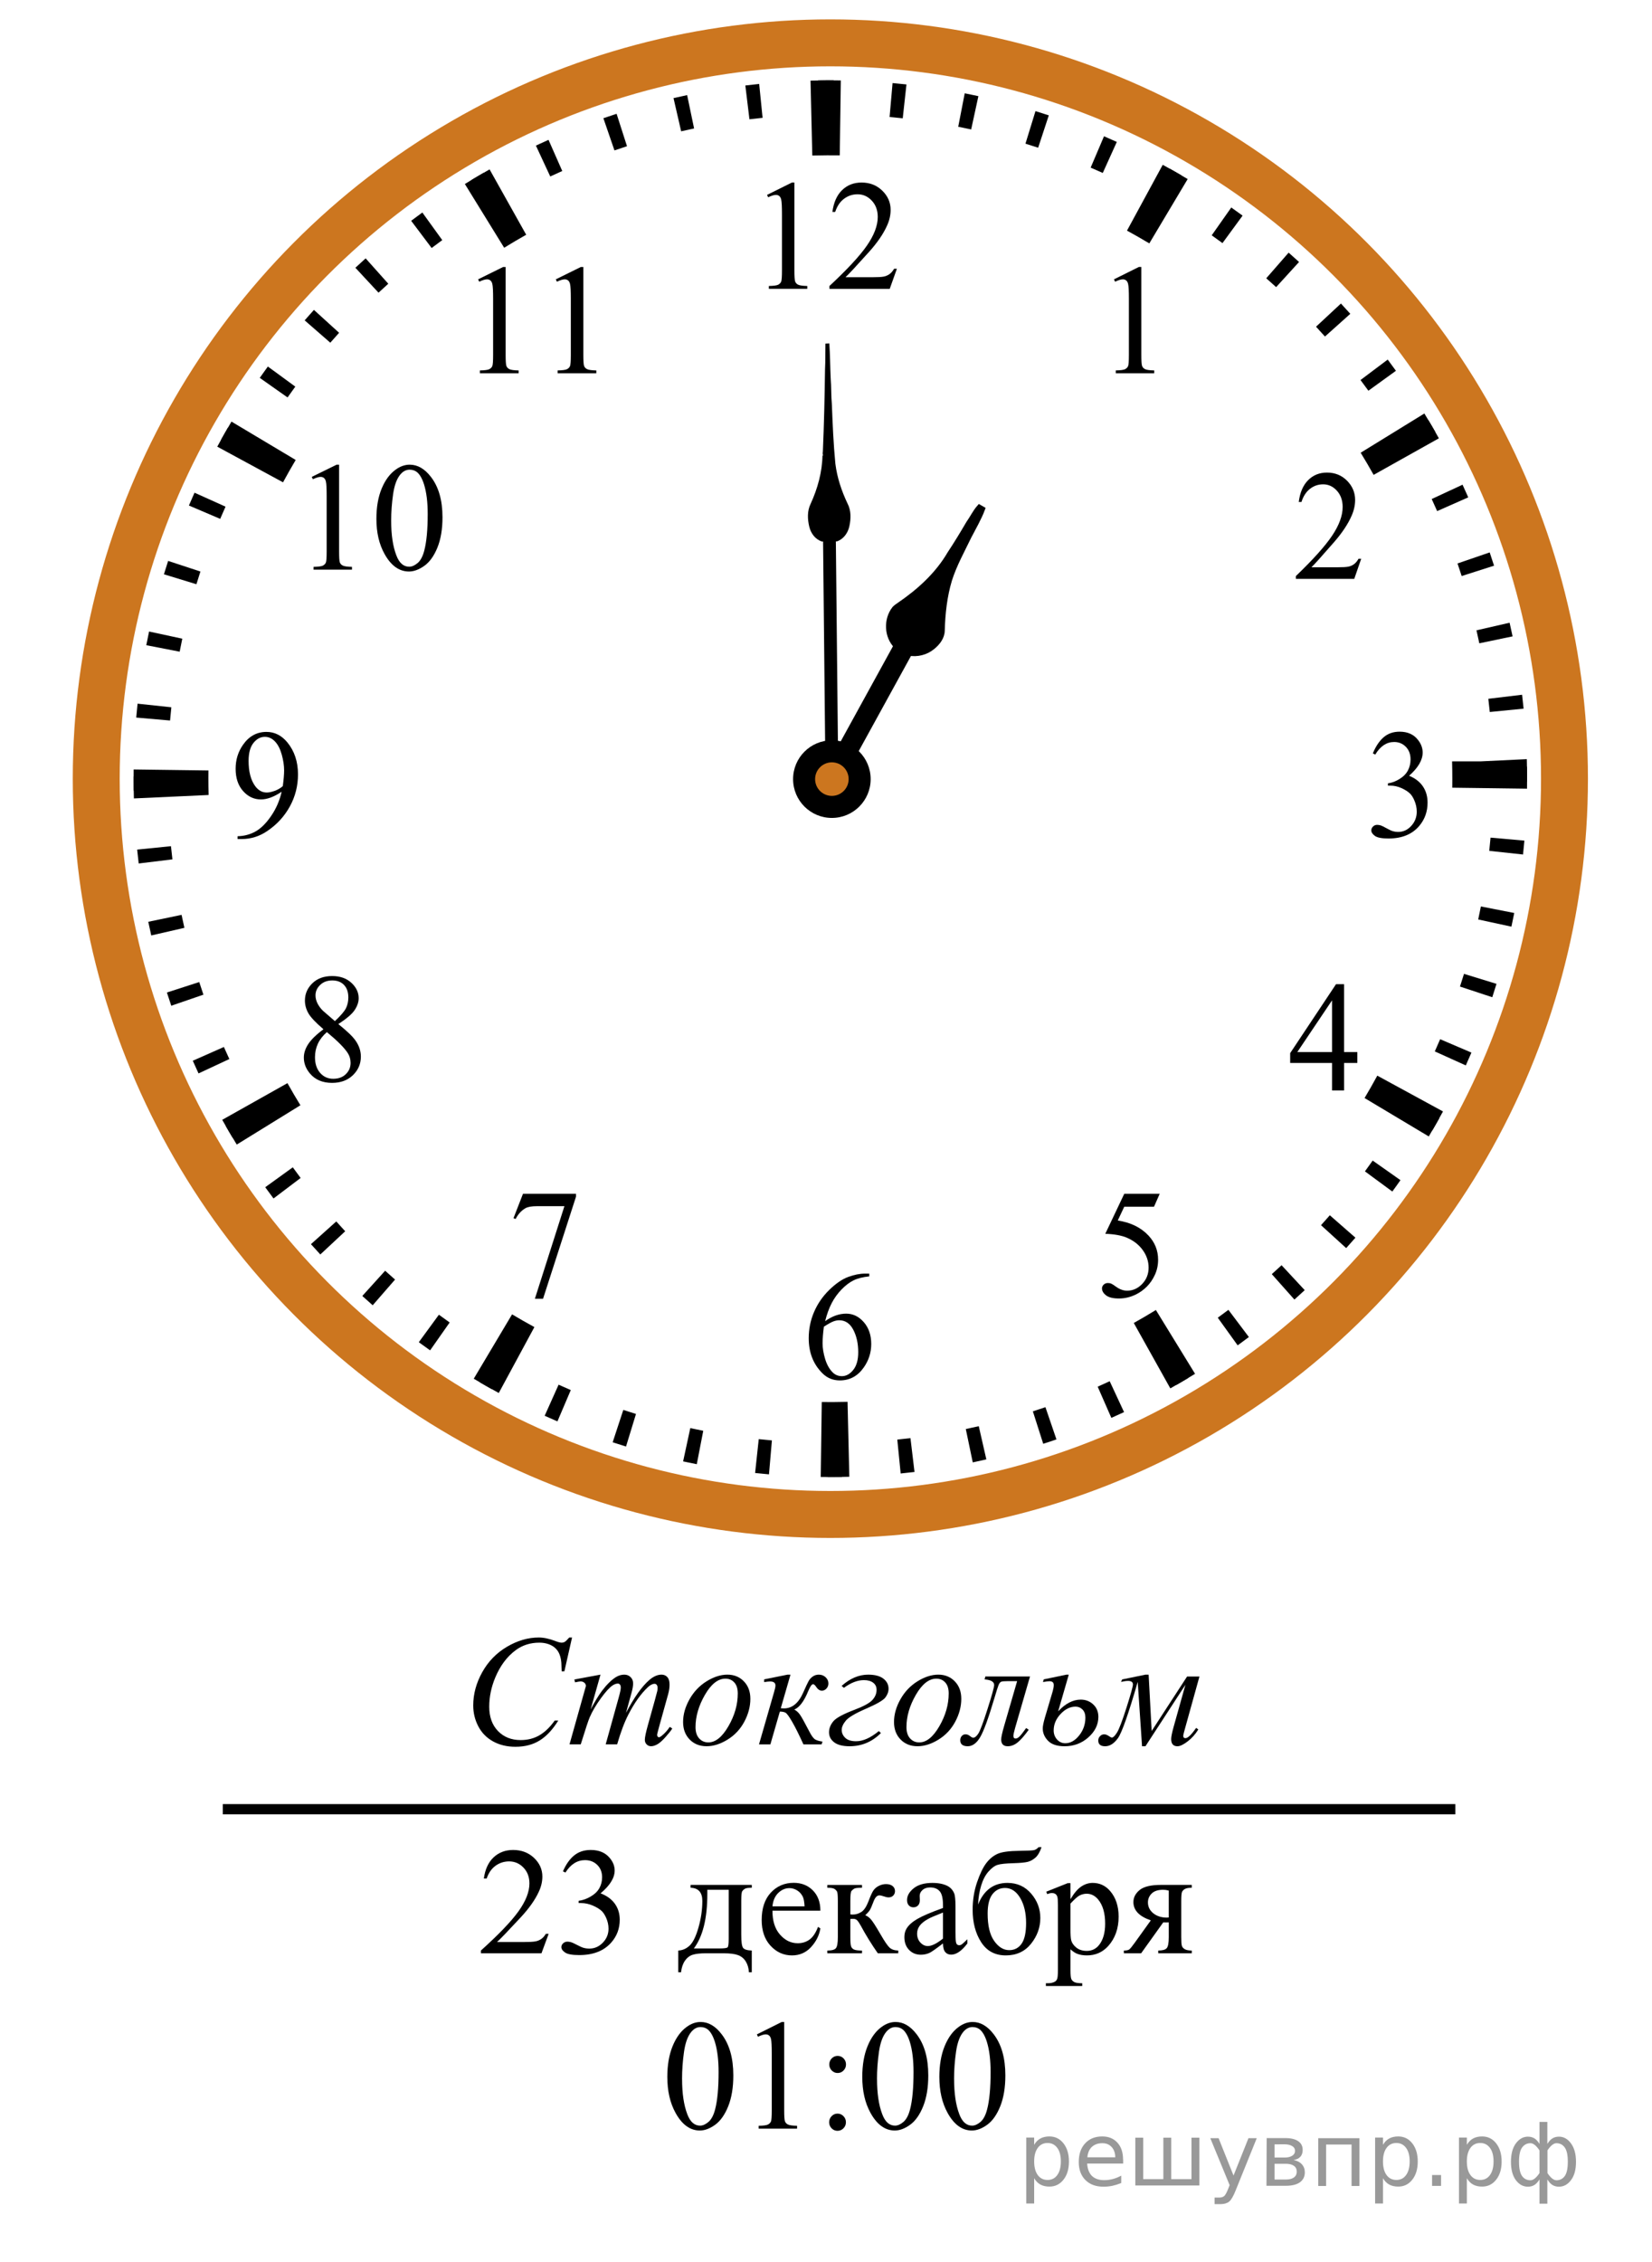 <?xml version="1.0" encoding="UTF-8"?>
<svg id="_Слой_1" xmlns="http://www.w3.org/2000/svg" width="161.5" height="220.98" version="1.1" xmlns:xlink="http://www.w3.org/1999/xlink" viewBox="0 0 161.5 220.98">
  <!-- Generator: Adobe Illustrator 29.6.1, SVG Export Plug-In . SVG Version: 2.1.1 Build 9)  -->
  <defs>
    <clipPath id="clippath">
      <rect x="27.854" y="41.85" width="19.2" height="17.94" fill="none"/>
    </clipPath>
    <clipPath id="clippath-1">
      <rect x="44.099" y="22.494" width="17.959" height="16.768" fill="none"/>
    </clipPath>
    <clipPath id="clippath-2">
      <rect x="106.271" y="22.494" width="9.601" height="16.768" fill="none"/>
    </clipPath>
    <clipPath id="clippath-3">
      <rect x="123.917" y="42.581" width="11.948" height="16.768" fill="none"/>
    </clipPath>
    <clipPath id="clippath-4">
      <rect x="123.441" y="92.563" width="11.949" height="16.768" fill="none"/>
    </clipPath>
    <clipPath id="clippath-5">
      <rect x="105.035" y="112.878" width="11.948" height="17.94" fill="none"/>
    </clipPath>
    <clipPath id="clippath-6">
      <rect x="76.233" y="120.88" width="11.949" height="17.94" fill="none"/>
    </clipPath>
    <clipPath id="clippath-7">
      <rect x="47.457" y="112.876" width="11.948" height="17.942" fill="none"/>
    </clipPath>
    <clipPath id="clippath-8">
      <rect x="27.08" y="91.832" width="11.949" height="17.941" fill="none"/>
    </clipPath>
    <clipPath id="clippath-9">
      <rect x="20.459" y="67.957" width="11.948" height="17.94" fill="none"/>
    </clipPath>
    <clipPath id="clippath-10">
      <rect x="72.359" y="14.255" width="19.2" height="16.768" fill="none"/>
    </clipPath>
    <clipPath id="clippath-11">
      <rect x="131.478" y="67.957" width="11.949" height="17.94" fill="none"/>
    </clipPath>
  </defs>
  <g>
    <line x1="81.327" y1="76.075" x2="89.575" y2="61.068" fill="none" stroke="#000" stroke-width="2"/>
    <path d="M87.643,63.143c-.967-.951-1.03-2.617-.199-3.672.135-.145.3-.255.463-.366,1.948-1.327,3.744-2.952,4.943-5.003.646-.974,1.253-1.977,1.845-2.986.364-.51.63-1.086,1.046-1.559.101.058.203.117.306.176-.349.928-.858,1.783-1.311,2.662-.676,1.402-1.444,2.77-1.916,4.26-.484,1.609-.665,3.293-.711,4.967-.015.651-.46,1.206-.946,1.599-.639.525-1.508.746-2.319.583" stroke="#000" stroke-width=".5"/>
  </g>
  <g>
    <line x1="81.022" y1="46.31" x2="81.327" y2="76.222" fill="none" stroke="#000" stroke-width="1.25"/>
    <path d="M80.354,52.906c-.649-.201-1.083-.798-1.238-1.44-.177-.731-.213-1.545.129-2.237.684-1.491,1.135-3.11,1.162-4.756.023.015.067.047.085.063-.09-.134-.065-.287-.048-.44.116-2.663.174-5.327.21-7.993.044-.843.024-1.69.039-2.532.126-.007.255-.014.382-.018.077,1.133.079,2.269.133,3.403.07.85.035,1.706.115,2.555.076,1.935.155,3.868.343,5.796.17,1.353.605,2.661,1.189,3.889.362.684.337,1.503.175,2.237-.145.645-.571,1.247-1.216,1.462"/>
  </g>
  <ellipse cx="81.176" cy="76.075" rx="71.768" ry="71.888" fill="none" stroke="#cc761f" stroke-width="4.587"/>
  <path d="M81.143,144.304c-.303,0-.604-.003-.907-.006l.1-7.319c.806.008,1.618.004,2.432-.017l.089-.002.173,7.319-.082.002c-.6.014-1.203.024-1.807.024h.002ZM48.757,136.093c-.817-.447-1.642-.914-2.443-1.393l3.746-6.288c.715.425,1.45.846,2.182,1.243l-3.481,6.438s-.004,0-.004,0ZM114.411,135.644l-3.572-6.389c.728-.406,1.453-.833,2.16-1.269l3.83,6.236c-.791.488-1.605.968-2.418,1.422h0ZM23.146,111.826c-.487-.792-.964-1.605-1.421-2.42l6.376-3.583c.407.727.833,1.454,1.268,2.161l-6.223,3.84h0v.002h0ZM139.677,111.031l-6.277-3.752c.43-.724.852-1.459,1.245-2.188l6.423,3.497c-.444.813-.912,1.636-1.391,2.443h0ZM13.089,78.006l-.004-.181c-.016-.57-.022-1.176-.022-1.782,0-.289,0-.577.005-.866l7.309.097c-.003.255-.004.512-.004.769,0,.541.006,1.084.02,1.628l-7.304.335h0ZM149.282,77.054l-7.309-.096c.003-.284.005-.567.005-.853,0-.54-.006-1.084-.02-1.627v-.095h2.824l4.479-.215.003.121c.015.608.023,1.212.023,1.818,0,.314-.002.631-.005.945h.001-.002v.002h0ZM27.669,47.123l-6.429-3.484c.44-.814.909-1.638,1.389-2.448l6.279,3.748c-.429.723-.846,1.458-1.239,2.184h0ZM134.285,46.393c-.404-.723-.828-1.449-1.266-2.161l6.227-3.833c.491.797.967,1.613,1.42,2.424l-6.38,3.572h0v-.002h-.001,0ZM49.287,24.205l-3.842-6.229c.795-.492,1.61-.971,2.417-1.426l3.579,6.385c-.721.406-1.446.833-2.155,1.272h0v-.002h0ZM112.357,23.78c-.718-.429-1.453-.852-2.182-1.248l3.494-6.432c.813.446,1.634.914,2.438,1.394l-3.75,6.286h0ZM79.411,15.197l-.174-7.318.122-.003c.995-.026,1.91-.033,2.84-.017l-.105,7.319c-.831-.01-1.669-.005-2.511.015l-.172.004h0Z"/>
  <path d="M81.152,144.302h-.229l.03-3.329h.199c.335,0,.673-.002,1.011-.007l.145,3.326c-.054.001-.106.002-.162,0-.288.006-.642.009-.994.01h0ZM75.176,144.043c-.453-.04-.907-.083-1.357-.133l.356-3.308c.427.047.858.088,1.287.126l-.286,3.315h0ZM88.049,143.958l-.329-3.311c.431-.044.86-.091,1.287-.142l.396,3.305c-.451.054-.9.103-1.352.149h0v-.002h-.002ZM68.118,143.052c-.448-.086-.893-.179-1.336-.274l.701-3.252c.42.09.844.178,1.267.261l-.633,3.268h0v-.003h.001ZM95.097,142.875l-.68-3.259c.422-.088.846-.18,1.268-.277l.74,3.243c-.442.102-.883.199-1.328.293h0ZM61.2,141.325c-.438-.137-.872-.272-1.305-.415l1.04-3.162c.411.136.824.267,1.239.395l-.974,3.182h0ZM101.986,141.058l-1.013-3.169c.411-.132.82-.268,1.229-.408l1.077,3.148c-.43.15-.86.293-1.293.429h0ZM54.495,138.869c-.417-.18-.836-.363-1.248-.548l1.362-3.037c.396.179.791.352,1.192.524l-1.306,3.061h0ZM108.646,138.526l-1.336-3.047c.394-.173.785-.352,1.174-.534l1.403,3.017c-.41.19-.824.381-1.239.563h-.003,0ZM48.088,135.725c-.396-.222-.791-.448-1.184-.676l1.67-2.879c.374.218.75.435,1.129.645l-1.616,2.908h0v.002h.001ZM115.007,135.306l-1.654-2.888c.376-.216.746-.435,1.115-.655l1.709,2.854c-.389.234-.779.462-1.17.689h0ZM42.049,131.929c-.372-.263-.741-.525-1.108-.795l1.966-2.686c.349.256.699.509,1.052.758l-1.91,2.721h0v.002h0ZM120.993,131.439l-1.943-2.699c.35-.252.696-.508,1.039-.769l2.002,2.658c-.362.272-.729.543-1.096.81h-.002ZM36.435,127.524c-.342-.299-.683-.602-1.016-.908l2.232-2.466c.32.291.642.579.969.864l-2.185,2.51h0ZM126.542,126.967l-2.211-2.483c.321-.287.641-.578.955-.872l2.263,2.435c-.332.311-.669.617-1.007.92h0ZM31.315,122.561c-.308-.332-.615-.667-.917-1.006l2.476-2.22c.289.323.578.643.872.959l-2.431,2.267h0ZM131.603,121.939l-2.46-2.238c.292-.32.577-.644.861-.969l2.503,2.189c-.299.342-.601.683-.906,1.02h0v-.002h.002ZM26.738,117.089c-.273-.363-.543-.729-.81-1.098l2.696-1.944c.25.35.507.697.766,1.04l-2.653,2.005h0v-.003h0ZM136.114,116.412l-2.677-1.97c.255-.348.507-.699.757-1.054l2.716,1.913c-.263.374-.525.744-.796,1.111h0ZM22.753,111.174c-.233-.389-.464-.781-.69-1.174l2.883-1.656c.215.375.431.746.652,1.113l-2.845,1.717h0ZM140.03,110.438l-2.871-1.674c.22-.375.434-.751.644-1.13l2.901,1.622c-.222.397-.447.792-.677,1.185h.001v-.002h.004-.002ZM19.408,104.872c-.189-.41-.378-.822-.561-1.238l3.04-1.344c.173.396.351.788.534,1.178l-3.013,1.404h0ZM143.297,104.091l-3.03-1.368c.178-.396.352-.792.522-1.192l3.058,1.307c-.18.419-.363.839-.55,1.253h0ZM16.743,98.259c-.148-.428-.29-.861-.427-1.292l3.162-1.021c.132.411.27.822.409,1.233l-3.144,1.08h0ZM145.884,97.429l-3.157-1.042c.136-.411.267-.825.395-1.24l3.176.974c-.135.439-.271.873-.412,1.307h-.002ZM14.787,91.393c-.101-.445-.199-.887-.292-1.335l3.254-.677c.089.423.181.846.278,1.267l-3.238.744h0v.002h-.002ZM147.756,90.535l-3.246-.703c.09-.421.178-.846.261-1.271l3.262.638c-.09.448-.18.891-.277,1.336h0ZM13.559,84.361c-.056-.452-.104-.902-.151-1.356l3.306-.333c.043.43.092.861.142,1.288l-3.298.402h.001,0ZM148.892,83.485l-3.303-.356c.047-.43.089-.861.127-1.293l3.309.293c-.04.453-.084.905-.133,1.356h0ZM13.072,77.237l-.002-.123c-.005-.354-.008-.706-.008-1.061v-.184l3.322.017v.166c0,.336.002.674.006,1.009l.002.122-3.323.054s.003,0,.003,0ZM149.286,76.365l-3.321-.025v-.243c0-.312,0-.627-.007-.939l-.002-.135h3.323-1.595l1.588-.126.009.141c.004.353.008.706.008,1.059v.269h-.003,0ZM16.628,70.395l-3.31-.288c.041-.454.082-.906.131-1.358l3.302.353c-.046.428-.087.86-.125,1.29h0v.002h.002ZM145.64,69.558c-.042-.43-.089-.861-.14-1.286l3.299-.396c.054.452.103.904.149,1.359l-3.306.326h-.002s0-.003,0-.003ZM17.565,63.67l-3.263-.634c.087-.449.177-.892.272-1.336l3.247.699c-.09.421-.176.846-.256,1.271h0ZM144.618,62.849c-.088-.422-.18-.847-.277-1.267l3.238-.742c.101.444.197.886.292,1.333l-3.254.679h0v-.003h0ZM19.201,57.08l-3.176-.972c.134-.439.27-.872.412-1.307l3.157,1.038c-.135.411-.266.826-.393,1.241h0ZM142.894,56.279c-.131-.411-.268-.821-.407-1.229l3.145-1.08c.148.43.29.863.427,1.297l-3.165,1.012h0ZM21.527,50.694l-3.058-1.305c.179-.419.361-.838.547-1.252l3.032,1.363c-.177.396-.35.793-.521,1.194h0ZM140.496,49.935c-.173-.396-.351-.789-.532-1.18l3.014-1.401c.188.41.376.82.559,1.237l-3.041,1.344h0ZM24.509,44.588l-2.904-1.616c.221-.398.447-.794.676-1.189l2.872,1.673c-.218.375-.431.75-.641,1.13h-.004v.002h0ZM137.446,43.879c-.215-.375-.433-.747-.654-1.117l2.849-1.712c.233.388.462.779.688,1.171l-2.883,1.658h0ZM28.111,38.831l-2.717-1.914c.262-.372.523-.74.791-1.107l2.684,1.964c-.256.35-.508.702-.758,1.057h.002-.002ZM133.774,38.173c-.252-.351-.509-.699-.77-1.044l2.658-1.998c.271.363.539.728.805,1.095l-2.693,1.947h0ZM32.291,33.482l-2.507-2.183c.296-.343.599-.685.906-1.022l2.461,2.236c-.289.321-.575.643-.86.969h0ZM129.528,32.879c-.289-.324-.579-.644-.872-.96l2.434-2.264c.309.333.613.669.916,1.006l-2.478,2.218h0ZM37.005,28.595l-2.263-2.435c.332-.309.665-.616,1.003-.918l2.215,2.479c-.321.289-.64.58-.955.874h0ZM124.755,28.051c-.319-.291-.64-.577-.966-.862l2.188-2.506c.342.3.684.604,1.019.912l-2.242,2.458v-.002h0ZM42.197,24.23l-2.001-2.658c.362-.272.727-.543,1.093-.809l1.947,2.697c-.35.252-.697.511-1.041.771h.002ZM119.51,23.752c-.349-.256-.699-.511-1.053-.761l1.913-2.719c.372.263.739.526,1.106.795l-1.966,2.685h0ZM47.814,20.429l-1.713-2.851c.388-.234.778-.463,1.168-.69l1.659,2.885c-.374.216-.745.434-1.114.656h0ZM113.84,20.018c-.372-.219-.749-.434-1.127-.644l1.619-2.907c.396.223.791.449,1.185.679l-1.677,2.872h0ZM53.793,17.241l-1.403-3.016c.409-.191.82-.379,1.234-.562l1.343,3.044c-.394.175-.785.354-1.176.536h0l.002-.002h0ZM107.81,16.898c-.394-.178-.788-.352-1.187-.522l1.305-3.062c.418.18.838.363,1.252.552l-1.373,3.033h.003ZM60.07,14.697l-1.083-3.148c.427-.149.86-.292,1.292-.43l1.017,3.167c-.41.133-.819.27-1.229.41h.003ZM101.49,14.432c-.41-.136-.826-.268-1.24-.396l.979-3.18c.438.134.868.272,1.302.414l-1.041,3.162h0ZM66.589,12.829l-.746-3.244c.443-.102.885-.199,1.331-.292l.681,3.258c-.423.088-.846.181-1.266.278h0ZM94.942,12.646c-.419-.093-.843-.179-1.266-.262l.636-3.268c.448.088.893.18,1.336.278l-.706,3.252h0ZM73.266,11.657l-.401-3.304c.45-.055.901-.104,1.352-.152l.334,3.31c-.431.044-.86.093-1.287.143h0v.002h.002ZM88.252,11.558c-.426-.047-.858-.09-1.286-.128l.291-3.314c.454.04.907.084,1.358.134l-.363,3.308h0ZM80.021,11.188l-.042-3.328.141-.002c.368-.005.722-.008,1.073-.008h.308l-.021,3.329h-.285c-.334,0-.671.002-1.008.006l-.167.002h.001Z"/>
  <circle cx="81.324" cy="76.12" r="3.792"/>
  <circle cx="81.324" cy="76.119" r="1.639" fill="#cc761f"/>
  <g clip-path="url(#clippath)">
    <g>
      <path d="M30.477,46.592l2.431-1.193h.243v8.487c0,.563.022.914.069,1.053.047.138.144.244.291.318s.447.116.898.126v.274h-3.756v-.274c.471-.01.775-.051.913-.122.138-.072.233-.168.287-.289s.081-.483.081-1.086v-5.426c0-.731-.024-1.201-.073-1.408-.035-.158-.098-.274-.188-.349s-.2-.111-.327-.111c-.183,0-.435.077-.759.229l-.11-.229Z"/>
      <path d="M36.797,50.691c0-1.146.172-2.133.516-2.961.344-.827.801-1.443,1.37-1.849.442-.321.899-.482,1.37-.482.767,0,1.454.393,2.063,1.179.762.974,1.142,2.293,1.142,3.958,0,1.166-.167,2.157-.5,2.973-.334.815-.761,1.407-1.278,1.774-.519.368-1.018.553-1.499.553-.953,0-1.746-.565-2.379-1.697-.538-.955-.805-2.103-.805-3.448ZM38.241,50.876c0,1.384.169,2.513.508,3.388.28.736.697,1.104,1.253,1.104.265,0,.54-.12.824-.359.285-.24.501-.642.648-1.205.226-.85.339-2.048.339-3.595,0-1.146-.118-2.103-.354-2.868-.177-.568-.405-.972-.685-1.208-.202-.163-.445-.245-.729-.245-.334,0-.631.151-.892.452-.354.41-.594,1.056-.722,1.935-.126.88-.19,1.747-.19,2.601Z"/>
    </g>
  </g>
  <g clip-path="url(#clippath-1)">
    <g>
      <path d="M46.739,27.292l2.448-1.208h.245v8.593c0,.57.023.925.07,1.065s.145.248.293.323.45.118.905.127v.278h-3.784v-.278c.475-.01.782-.051.92-.124.138-.073.234-.17.289-.293s.082-.489.082-1.099v-5.493c0-.74-.025-1.216-.074-1.426-.035-.16-.099-.278-.189-.353-.092-.075-.201-.112-.33-.112-.184,0-.438.078-.764.232,0,0-.111-.232-.111-.232Z"/>
      <path d="M54.335,27.292l2.448-1.208h.245v8.593c0,.57.023.925.07,1.065s.145.248.293.323.45.118.905.127v.278h-3.783v-.278c.475-.01.781-.051.92-.124.138-.073.234-.17.289-.293s.082-.489.082-1.099v-5.493c0-.74-.025-1.216-.074-1.426-.035-.16-.099-.278-.189-.353-.092-.075-.202-.112-.33-.112-.184,0-.438.078-.765.232,0,0-.111-.232-.111-.232Z"/>
    </g>
  </g>
  <g clip-path="url(#clippath-2)">
    <path d="M108.903,27.291l2.431-1.208h.243v8.593c0,.57.023.925.07,1.065s.144.248.291.323.446.118.898.127v.278h-3.757v-.278c.472-.01.776-.051.914-.124.137-.073.232-.17.287-.293.054-.123.081-.489.081-1.099v-5.492c0-.74-.024-1.216-.074-1.426-.034-.16-.097-.278-.188-.353s-.2-.112-.328-.112c-.182,0-.435.078-.759.232,0,0-.109-.233-.109-.233Z"/>
  </g>
  <g clip-path="url(#clippath-3)">
    <path d="M133.069,54.598l-.677,1.959h-5.705v-.278c1.679-1.611,2.859-2.927,3.544-3.947.685-1.02,1.027-1.954,1.027-2.799,0-.646-.188-1.176-.563-1.591-.376-.416-.825-.623-1.348-.623-.476,0-.902.146-1.28.439s-.657.722-.838,1.287h-.264c.119-.926.424-1.636.916-2.131.492-.496,1.106-.743,1.844-.743.784,0,1.438.265,1.964.795.525.531.788,1.156.788,1.876,0,.515-.114,1.031-.342,1.546-.353.811-.923,1.668-1.712,2.574-1.184,1.361-1.923,2.181-2.217,2.461h2.523c.514,0,.874-.02,1.081-.06.206-.04.393-.121.56-.244.166-.123.311-.296.435-.522h.264Z"/>
  </g>
  <g clip-path="url(#clippath-4)">
    <path d="M132.694,102.787v1.066h-1.297v2.687h-1.177v-2.687h-4.093v-.961l4.484-6.739h.785v6.634s1.298,0,1.298,0ZM130.22,102.787v-5.051l-3.395,5.051h3.395Z"/>
  </g>
  <g clip-path="url(#clippath-5)">
    <path d="M113.373,116.634l-.556,1.26h-2.909l-.635,1.349c1.26.193,2.258.68,2.994,1.461.633.672.949,1.462.949,2.371,0,.529-.104,1.019-.311,1.468-.207.45-.467.833-.781,1.149-.313.316-.663.57-1.048.763-.547.272-1.107.408-1.683.408-.58,0-1.002-.103-1.266-.308s-.396-.431-.396-.679c0-.138.054-.26.163-.366s.248-.159.414-.159c.124,0,.231.02.324.059.093.04.251.141.475.304.356.258.718.386,1.084.386.556,0,1.044-.219,1.465-.656s.631-.97.631-1.597c0-.608-.188-1.175-.563-1.701-.375-.526-.894-.933-1.554-1.22-.519-.222-1.225-.351-2.118-.385l1.854-3.906h3.467Z"/>
  </g>
  <g clip-path="url(#clippath-6)">
    <path d="M84.979,124.429v.273c-.627.064-1.14.194-1.537.389s-.789.494-1.177.895c-.387.399-.708.846-.962,1.338-.254.491-.467,1.075-.638,1.752.685-.488,1.371-.733,2.061-.733.661,0,1.234.276,1.718.83.485.554.728,1.265.728,2.135,0,.84-.245,1.606-.734,2.298-.589.84-1.369,1.26-2.339,1.26-.661,0-1.222-.227-1.683-.682-.903-.885-1.355-2.031-1.355-3.439,0-.899.173-1.754.521-2.564s.843-1.529,1.487-2.156c.644-.628,1.261-1.051,1.85-1.268.59-.218,1.139-.326,1.647-.326h.413v-.002ZM80.543,129.617c-.086.668-.128,1.206-.128,1.616,0,.475.084.989.253,1.546.169.556.419.996.752,1.322.242.232.537.349.884.349.414,0,.783-.202,1.108-.608.326-.404.489-.982.489-1.734,0-.844-.162-1.576-.485-2.193s-.782-.926-1.376-.926c-.181,0-.374.039-.581.117-.206.079-.512.249-.916.511h0Z"/>
  </g>
  <g clip-path="url(#clippath-7)">
    <path d="M51.126,116.634h5.184v.282l-3.223,9.977h-.798l2.888-9.05h-2.66c-.537,0-.92.066-1.148.199-.399.229-.72.578-.963,1.053l-.207-.081s.927-2.38.927-2.38Z"/>
  </g>
  <g clip-path="url(#clippath-8)">
    <path d="M31.62,100.555c-.765-.652-1.258-1.176-1.479-1.571s-.332-.805-.332-1.23c0-.652.242-1.214.727-1.686.485-.472,1.129-.708,1.933-.708.779,0,1.407.22,1.882.66.476.44.713.941.713,1.504,0,.376-.128.759-.385,1.149-.257.391-.792.85-1.604,1.379.837.672,1.391,1.201,1.662,1.586.361.504.542,1.036.542,1.594,0,.707-.259,1.311-.777,1.813s-1.198.752-2.04.752c-.917,0-1.633-.299-2.146-.896-.409-.479-.613-1.003-.613-1.572,0-.444.144-.886.431-1.323.287-.439.782-.922,1.486-1.451ZM31.955,100.837c-.395.346-.687.723-.877,1.13-.19.408-.285.849-.285,1.323,0,.638.167,1.148.503,1.531.335.383.762.575,1.28.575.513,0,.924-.151,1.233-.452.309-.302.464-.667.464-1.097,0-.356-.091-.674-.271-.956-.338-.525-1.02-1.209-2.047-2.054h0ZM32.74,99.762c.57-.534.932-.955,1.084-1.264s.228-.659.228-1.049c0-.519-.14-.925-.421-1.219-.28-.294-.663-.441-1.148-.441s-.879.146-1.184.438-.456.632-.456,1.022c0,.257.063.514.189.771s.306.501.539.733c0,0,1.169,1.009,1.169,1.009Z"/>
  </g>
  <g clip-path="url(#clippath-9)">
    <path d="M23.226,81.972v-.274c.618-.01,1.193-.159,1.726-.448s1.047-.794,1.544-1.516.842-1.515,1.038-2.379c-.747.499-1.422.749-2.025.749-.68,0-1.262-.273-1.747-.819s-.727-1.271-.727-2.176c0-.879.242-1.663.727-2.35.585-.835,1.348-1.252,2.289-1.252.794,0,1.474.341,2.04,1.023.694.845,1.041,1.888,1.041,3.128,0,1.117-.264,2.158-.792,3.124s-1.262,1.768-2.204,2.405c-.765.524-1.6.786-2.502.786h-.408,0ZM27.647,76.806c.085-.643.128-1.156.128-1.542,0-.479-.079-.997-.235-1.553-.157-.556-.379-.982-.667-1.279-.288-.296-.615-.444-.98-.444-.423,0-.794.197-1.112.593-.319.396-.478.983-.478,1.764,0,1.042.211,1.858.635,2.446.309.425.689.638,1.141.638.219,0,.478-.055.777-.163.299-.11.563-.263.791-.46Z"/>
  </g>
  <g clip-path="url(#clippath-10)">
    <g>
      <path d="M74.987,19.041l2.431-1.208h.243v8.593c0,.57.023.925.07,1.065s.144.248.291.323.446.118.898.127v.278h-3.757v-.278c.472-.01.776-.051.914-.124.137-.073.232-.17.287-.293.054-.123.081-.489.081-1.099v-5.492c0-.74-.024-1.216-.074-1.426-.034-.16-.097-.278-.188-.353s-.2-.112-.328-.112c-.182,0-.435.078-.759.232,0,0-.109-.233-.109-.233Z"/>
      <path d="M87.68,26.261l-.7,1.959h-5.893v-.278c1.733-1.611,2.954-2.927,3.661-3.947s1.061-1.954,1.061-2.799c0-.646-.194-1.176-.582-1.591-.388-.416-.853-.623-1.393-.623-.491,0-.932.146-1.322.439-.39.292-.679.722-.865,1.287h-.272c.123-.926.438-1.636.946-2.131.509-.496,1.144-.743,1.904-.743.811,0,1.486.265,2.029.795.543.531.814,1.156.814,1.876,0,.515-.118,1.031-.354,1.546-.364.811-.953,1.668-1.769,2.574-1.223,1.361-1.986,2.181-2.29,2.461h2.607c.53,0,.902-.02,1.115-.06.214-.04.406-.121.579-.244.171-.123.321-.296.449-.522h.275,0Z"/>
    </g>
  </g>
  <g clip-path="url(#clippath-11)">
    <path d="M134.211,73.605c.275-.677.624-1.199,1.044-1.567.421-.368.945-.553,1.572-.553.774,0,1.369.262,1.782.786.314.391.471.808.471,1.252,0,.731-.441,1.488-1.326,2.269.595.242,1.044.588,1.348,1.038.305.449.457.978.457,1.586,0,.869-.267,1.623-.799,2.261-.694.83-1.699,1.245-3.017,1.245-.65,0-1.094-.084-1.329-.252s-.354-.349-.354-.541c0-.144.056-.27.168-.378.111-.109.246-.163.402-.163.119,0,.24.02.364.059.081.025.264.115.549.271.285.156.482.249.592.278.176.055.363.082.563.082.484,0,.906-.195,1.266-.586.358-.391.538-.853.538-1.386,0-.391-.083-.771-.25-1.142-.123-.277-.259-.487-.406-.63-.204-.198-.484-.377-.841-.538-.356-.16-.721-.24-1.091-.24h-.229v-.223c.376-.05.752-.19,1.13-.423.378-.231.652-.511.823-.837.172-.326.257-.685.257-1.075,0-.509-.153-.92-.46-1.234-.307-.313-.688-.471-1.144-.471-.737,0-1.353.41-1.847,1.23l-.233-.118h0Z"/>
  </g>
  <line x1="21.782" y1="176.76" x2="142.276" y2="176.76" fill="none" stroke="#000" stroke-miterlimit="10"/>
  <g>
    <path d="M55.924,159.983l-.749,3.306h-.267l-.03-.828c-.024-.302-.082-.57-.17-.806-.089-.236-.222-.441-.4-.614s-.403-.309-.675-.406-.573-.147-.904-.147c-.885,0-1.659.246-2.321.738-.845.628-1.507,1.514-1.987,2.658-.396.943-.593,1.9-.593,2.869,0,.988.284,1.777.853,2.367s1.308.885,2.217.885c.687,0,1.299-.155,1.835-.467.536-.311,1.035-.79,1.494-1.438h.349c-.544.879-1.147,1.525-1.81,1.939-.662.414-1.456.621-2.38.621-.821,0-1.547-.175-2.18-.523s-1.115-.84-1.446-1.472c-.331-.633-.497-1.313-.497-2.041,0-1.114.294-2.198.882-3.252.588-1.055,1.395-1.883,2.421-2.485,1.025-.603,2.06-.903,3.103-.903.489,0,1.038.118,1.646.354.267.101.46.15.579.15s.222-.024.312-.075c.089-.05.237-.193.445-.429h.274,0Z"/>
    <path d="M58.705,163.613l-.964,3.396c.43-.799.796-1.398,1.098-1.8.469-.622.927-1.074,1.372-1.355.262-.16.536-.241.823-.241.247,0,.452.081.615.241.163.161.245.366.245.617,0,.246-.057.567-.17.964l-.526,1.913c.806-1.531,1.569-2.605,2.291-3.223.4-.342.796-.513,1.187-.513.227,0,.414.079.56.237s.219.403.219.734c0,.291-.044.6-.133.926l-.815,2.929c-.178.638-.267.992-.267,1.062s.022.13.067.181c.029.035.069.053.119.053.049,0,.136-.048.259-.144.282-.221.546-.512.793-.873l.245.158c-.124.2-.342.477-.656.828s-.582.59-.804.715c-.223.126-.428.188-.616.188-.173,0-.318-.061-.434-.181-.116-.12-.174-.269-.174-.444,0-.241.101-.726.304-1.453l.675-2.417c.153-.557.235-.866.245-.926.015-.096.022-.188.022-.279,0-.125-.027-.223-.082-.293-.059-.07-.126-.105-.2-.105-.208,0-.428.107-.66.323-.682.638-1.32,1.531-1.913,2.681-.391.758-.756,1.729-1.098,2.914h-1.12l1.268-4.556c.138-.491.208-.82.208-.986,0-.135-.027-.235-.082-.301-.055-.065-.121-.098-.2-.098-.163,0-.336.06-.519.181-.296.195-.679.614-1.146,1.257s-.83,1.258-1.086,1.845c-.124.276-.418,1.162-.882,2.658h-1.098l1.372-4.879.178-.633c.035-.095.052-.165.052-.211,0-.11-.05-.209-.148-.297-.099-.088-.225-.132-.378-.132-.064,0-.242.03-.534.09l-.067-.278,2.558-.475-.003.002h0Z"/>
    <path d="M73.356,165.97c0,.753-.197,1.498-.589,2.235-.393.738-.941,1.323-1.643,1.755s-1.384.647-2.046.647c-.677,0-1.23-.22-1.657-.659-.428-.438-.642-1.007-.642-1.705,0-.738.209-1.479.626-2.221.418-.743.977-1.33,1.676-1.763.7-.432,1.375-.647,2.028-.647s1.19.219,1.612.655c.423.437.634,1.004.634,1.702h0ZM72.125,165.451c0-.467-.112-.825-.337-1.073-.225-.249-.515-.373-.871-.373-.727,0-1.396.528-2.006,1.585s-.916,2.107-.916,3.151c0,.477.119.845.356,1.103.237.259.536.389.897.389.697,0,1.351-.526,1.961-1.578s.916-2.119.916-3.203h0Z"/>
    <path d="M74.705,164.073l2.284-.46h.289l-.949,3.283c.183.01.287.015.312.015.801,0,1.429-.517,1.883-1.551.252-.572.429-.947.53-1.126.101-.178.237-.326.408-.444.17-.117.365-.177.582-.177.267,0,.491.086.671.256.181.171.271.372.271.603,0,.196-.064.363-.193.501s-.277.207-.445.207c-.208,0-.393-.123-.556-.369-.114-.176-.215-.264-.304-.264-.133,0-.294.229-.482.686-.405.989-.857,1.586-1.357,1.792.212.105.399.273.56.504.161.231.473.794.938,1.688.208.411.404.662.589.753.186.09.409.15.671.181l-.089.278h-1.772c-.43-.943-.796-1.677-1.098-2.198-.301-.522-.518-.821-.649-.896-.131-.075-.317-.113-.56-.113l-.927,3.208h-1.112l1.468-5.09c.094-.316.141-.537.141-.663,0-.266-.175-.398-.526-.398-.109,0-.302.02-.579.06v-.266h.001Z"/>
    <path d="M82.499,164.901l-.223-.188c.821-.732,1.686-1.1,2.596-1.1.656,0,1.154.131,1.49.392.336.262.504.59.504.986,0,.291-.104.575-.311.852-.209.275-.846.645-1.914,1.106-1.043.452-1.696.841-1.961,1.167s-.396.625-.396.896c0,.292.115.549.345.772s.585.335,1.064.335c.677,0,1.418-.331,2.224-.994l.201.196c-.861.858-1.882,1.287-3.062,1.287-.668,0-1.17-.128-1.506-.384s-.504-.582-.504-.979c0-.371.136-.725.408-1.062.271-.336.966-.715,2.083-1.137.885-.336,1.466-.653,1.742-.952s.415-.631.415-.998c0-.296-.111-.528-.334-.696-.222-.168-.523-.252-.903-.252-.623,0-1.275.251-1.958.753h0Z"/>
    <path d="M93.976,165.97c0,.753-.196,1.498-.589,2.235-.394.738-.94,1.323-1.643,1.755s-1.384.647-2.047.647c-.677,0-1.229-.22-1.657-.659-.428-.438-.641-1.007-.641-1.705,0-.738.208-1.479.626-2.221.418-.743.977-1.33,1.676-1.763.699-.432,1.376-.647,2.028-.647s1.189.219,1.612.655.634,1.004.634,1.702h0ZM92.746,165.451c0-.467-.112-.825-.337-1.073-.226-.249-.516-.373-.872-.373-.727,0-1.395.528-2.005,1.585-.611,1.057-.916,2.107-.916,3.151,0,.477.118.845.355,1.103.237.259.536.389.897.389.697,0,1.351-.526,1.961-1.578s.916-2.119.916-3.203h0Z"/>
    <path d="M96.327,163.793h4.367l-1.46,5.037c-.109.387-.163.643-.163.769,0,.171.071.256.215.256.123,0,.256-.071.396-.215.141-.143.353-.412.634-.81l.252.166c-.4.558-.756.965-1.067,1.224s-.641.388-.986.388c-.425,0-.638-.221-.638-.662,0-.227.102-.686.304-1.378l1.254-4.322h-.89c-.361,0-.588.021-.679.063-.092.043-.173.149-.245.32-.071.171-.209.6-.411,1.288-.584,1.968-1.05,3.241-1.397,3.82-.349.58-.751.87-1.205.87-.489,0-.734-.195-.734-.587,0-.161.048-.298.145-.411.097-.112.224-.169.382-.169.148,0,.304.067.467.203.104.086.198.128.282.128.148,0,.311-.13.485-.392.176-.261.479-1.066.908-2.417.431-1.35.646-2.128.646-2.334,0-.321-.312-.504-.935-.55l.074-.286h0Z"/>
    <path d="M103.446,167.197c.712-.763,1.448-1.145,2.209-1.145.475,0,.88.156,1.217.468.336.311.504.717.504,1.219,0,.753-.325,1.42-.975,1.999-.65.58-1.426.87-2.325.87-.731,0-1.271-.177-1.616-.531-.346-.354-.52-.756-.52-1.208,0-.226.072-.585.216-1.077l.764-2.582c.063-.226.096-.422.096-.588,0-.245-.141-.368-.422-.368-.119,0-.329.027-.631.082l.074-.263,2.21-.46h.237l-1.038,3.584h0ZM105.144,166.738c-.524,0-1.012.24-1.461.719-.45.479-.675,1.016-.675,1.607,0,.342.108.636.326.882.218.245.486.368.809.368.499,0,.951-.253,1.356-.76.405-.508.608-1.087.608-1.74,0-.341-.095-.605-.282-.794s-.415-.282-.682-.282h0Z"/>
    <path d="M109.703,164.08l2.276-.467h.312l.297,5.504,3.463-5.323h1.208l-1.371,4.932c-.144.508-.216.791-.216.852,0,.16.072.24.216.24.237,0,.585-.333,1.045-1.001l.215.15c-.281.462-.629.851-1.041,1.167-.413.316-.745.475-.998.475-.41,0-.615-.236-.615-.708,0-.211.079-.603.237-1.175l1.157-4.126-3.908,6.009h-.333l-.423-6.287c-.91,3.143-1.555,4.976-1.936,5.5-.381.525-.796.787-1.246.787s-.675-.188-.675-.564c0-.166.059-.308.175-.426s.253-.177.411-.177c.139,0,.31.07.512.211.094.07.176.105.245.105.118,0,.28-.161.485-.482s.517-1.138.935-2.45c.417-1.312.626-2.064.626-2.255,0-.231-.16-.347-.481-.347-.173,0-.4.032-.683.098l.111-.241h0Z"/>
  </g>
  <g>
    <g>
      <path d="M53.637,188.934l-.703,1.903h-5.921v-.27c1.742-1.566,2.968-2.845,3.678-3.837s1.066-1.899,1.066-2.721c0-.627-.195-1.143-.585-1.547-.39-.403-.856-.604-1.398-.604-.494,0-.937.142-1.329.426-.392.285-.682.702-.87,1.251h-.274c.124-.899.44-1.59.951-2.071s1.148-.722,1.913-.722c.814,0,1.494.258,2.039.772.545.516.818,1.124.818,1.824,0,.501-.119,1.002-.355,1.502-.365.788-.957,1.622-1.776,2.502-1.229,1.323-1.996,2.12-2.302,2.393h2.62c.533,0,.907-.02,1.121-.059.215-.038.408-.117.581-.236s.323-.288.452-.507h.274,0Z"/>
      <path d="M55.035,182.828c.286-.666.648-1.181,1.084-1.543s.98-.543,1.632-.543c.804,0,1.421.258,1.85.772.326.385.489.796.489,1.233,0,.72-.459,1.464-1.377,2.231.617.238,1.083.579,1.399,1.021s.474.963.474,1.561c0,.856-.276,1.598-.829,2.225-.721.817-1.764,1.226-3.131,1.226-.676,0-1.136-.082-1.38-.248-.244-.165-.366-.343-.366-.532,0-.141.058-.265.174-.372.116-.106.255-.16.418-.16.123,0,.249.02.377.059.083.024.273.112.57.266.296.153.5.244.614.273.183.054.377.08.584.08.503,0,.941-.191,1.314-.576.372-.384.559-.839.559-1.363,0-.385-.086-.759-.259-1.124-.128-.271-.269-.479-.421-.619-.212-.195-.503-.371-.874-.529s-.748-.237-1.132-.237h-.237v-.219c.39-.049.781-.187,1.173-.416.393-.229.677-.503.855-.824.178-.32.267-.673.267-1.058,0-.5-.159-.905-.478-1.214s-.714-.463-1.188-.463c-.765,0-1.404.403-1.917,1.21l-.245-.116h.001Z"/>
    </g>
    <g>
      <path d="M67.514,184.155h5.98v.277c-.336,0-.559.033-.67.099s-.199.147-.263.244c-.064.098-.096.413-.096.948v3.305c0,.695.06,1.122.181,1.279.121.158.403.245.848.26v2.122h-.281c-.02-.398-.12-.746-.3-1.043s-.431-.506-.751-.627c-.321-.122-.794-.183-1.421-.183h-1.747c-.543,0-.967.048-1.273.143s-.561.293-.766.594c-.205.302-.329.674-.374,1.116h-.274v-2.122c.405-.015.772-.173,1.103-.475.33-.302.622-.893.873-1.772s.377-1.745.377-2.597c0-.836-.382-1.267-1.147-1.291v-.277h.001ZM69.149,184.63v.401c0,2.388-.439,4.164-1.317,5.332h2.517c.454,0,.715-.038.785-.113.069-.075.104-.354.104-.835v-4.785h-2.089Z"/>
      <path d="M75.516,186.672c-.005.992.239,1.771.733,2.334.493.564,1.073.847,1.739.847.444,0,.83-.121,1.158-.361.328-.241.603-.653.825-1.236l.229.146c-.104.667-.405,1.273-.903,1.82-.499.547-1.123.82-1.873.82-.814,0-1.511-.312-2.091-.938-.58-.624-.87-1.465-.87-2.52,0-1.143.297-2.034.892-2.674.595-.639,1.341-.959,2.239-.959.76,0,1.384.247,1.873.74.489.494.733,1.154.733,1.98h-4.685.001ZM75.516,186.249h3.138c-.025-.428-.077-.729-.155-.904-.124-.272-.307-.486-.552-.643-.244-.155-.5-.233-.766-.233-.41,0-.776.157-1.099.471s-.512.75-.566,1.31h0Z"/>
      <path d="M87.814,190.837h-1.998c-.622-.89-1.185-1.802-1.688-2.735-.118-.214-.226-.373-.322-.478-.096-.104-.229-.157-.396-.157-.06,0-.153.005-.281.015v1.787c0,.481.028.789.085.923s.159.229.307.288c.148.059.397.088.748.088v.27h-3.39v-.27c.439,0,.72-.079.844-.237s.185-.512.185-1.062v-3.545c0-.521-.027-.828-.082-.923s-.138-.18-.251-.255c-.114-.075-.345-.113-.696-.113v-.277h3.39v.277c-.41,0-.662.029-.759.088-.096.058-.184.13-.263.215s-.118.415-.118.988v1.313c.113.01.189.015.229.015.301,0,.583-.084.847-.252.265-.168.5-.524.707-1.068.192-.516.352-.863.478-1.043.126-.181.301-.327.525-.441s.46-.172.707-.172c.267,0,.479.063.637.189.157.127.236.292.236.496,0,.171-.057.315-.17.435s-.271.179-.474.179c-.108,0-.244-.029-.407-.088-.207-.073-.365-.109-.474-.109-.228,0-.414.192-.562.576-.168.442-.291.729-.37.857s-.229.3-.451.514c.152.044.319.156.499.336.181.18.515.692,1.003,1.539.39.676.683,1.104.877,1.283.195.181.478.275.848.285v.27h0Z"/>
      <path d="M92.187,189.874c-.695.53-1.132.837-1.31.919-.267.122-.55.183-.852.183-.469,0-.854-.158-1.158-.475-.304-.315-.455-.731-.455-1.247,0-.325.074-.607.222-.846.202-.331.554-.643,1.055-.934.502-.292,1.334-.646,2.498-1.065v-.263c0-.666-.107-1.123-.321-1.371-.215-.248-.527-.372-.937-.372-.311,0-.558.083-.74.248-.188.166-.281.355-.281.569l.015.423c0,.224-.058.396-.174.518-.116.122-.268.183-.455.183-.183,0-.332-.063-.448-.189-.115-.127-.174-.299-.174-.518,0-.419.218-.803.651-1.153.435-.35,1.044-.524,1.828-.524.603,0,1.096.1,1.48.299.291.15.506.387.644.707.089.21.134.638.134,1.284v2.269c0,.637.012,1.027.037,1.171.024.144.065.239.122.288.057.048.122.072.196.072.078,0,.147-.017.207-.051.104-.063.303-.24.6-.532v.408c-.553.729-1.081,1.094-1.584,1.094-.242,0-.435-.082-.577-.248-.144-.165-.218-.447-.223-.846h0ZM92.187,189.4v-2.546c-.745.292-1.226.498-1.443.62-.389.214-.668.438-.836.671s-.252.488-.252.766c0,.351.106.641.318.872.213.23.457.346.732.346.376,0,.869-.242,1.48-.729h0Z"/>
      <path d="M95.62,186.066c.567-1.405,1.524-2.107,2.871-2.107.942,0,1.714.348,2.313,1.043.599.695.898,1.49.898,2.385,0,.924-.303,1.764-.91,2.521-.606.756-1.428,1.134-2.464,1.134-1.057,0-1.86-.432-2.413-1.295-.553-.862-.829-1.914-.829-3.154,0-.963.144-1.861.43-2.695s.587-1.457.902-1.871c.316-.413.682-.715,1.096-.904s1.147-.289,2.198-.299c.755-.01,1.211-.031,1.369-.065.157-.034.308-.132.451-.292h.289c-.163.477-.36.816-.593,1.021-.231.204-.48.341-.747.412-.267.07-.743.115-1.429.135-.74.02-1.252.074-1.535.164-.284.09-.579.309-.885.656s-.544.804-.714,1.368c-.171.563-.271,1.179-.3,1.845l.002-.002h0ZM98.24,184.455c-.494,0-.898.201-1.214.604-.316.404-.474,1.039-.474,1.904,0,1.172.212,2.06.636,2.662.425.604.916.904,1.474.904.513,0,.916-.21,1.21-.631.293-.42.44-1.093.44-2.017,0-.982-.192-1.799-.578-2.451-.385-.651-.883-.977-1.494-.977v.002h0Z"/>
      <path d="M102.282,184.819l2.087-.832h.281v1.562c.351-.589.702-1.001,1.055-1.236.353-.236.724-.354,1.114-.354.681,0,1.248.263,1.702.787.557.643.836,1.479.836,2.51,0,1.152-.336,2.105-1.007,2.859-.553.617-1.248.926-2.087.926-.365,0-.681-.051-.947-.153-.197-.072-.419-.219-.666-.438v2.035c0,.457.028.748.085.872s.155.222.296.295.396.109.767.109v.27h-3.553v-.27h.185c.271.005.504-.046.696-.153.094-.054.166-.14.218-.259s.078-.422.078-.908v-6.316c0-.433-.02-.708-.06-.824-.039-.117-.103-.204-.188-.263s-.203-.088-.352-.088c-.118,0-.269.034-.451.103l-.089-.233h0ZM104.65,185.979v2.494c0,.54.022.895.066,1.064.069.282.238.53.507.744.27.215.608.321,1.018.321.494,0,.894-.189,1.199-.569.399-.496.6-1.193.6-2.093,0-1.021-.227-1.807-.681-2.356-.316-.379-.691-.568-1.125-.568-.237,0-.472.058-.703.175-.178.088-.472.35-.881.788Z"/>
      <path d="M116.507,184.155v.277c-.306,0-.531.041-.677.124s-.24.188-.285.313c-.044.127-.066.411-.066.854v3.545c0,.423.02.701.06.835.039.134.134.245.284.332.15.088.379.132.685.132v.27h-3.278v-.27c.409,0,.684-.074.821-.223.139-.148.208-.507.208-1.076v-1.451l-.304.007c-.045,0-.124-.002-.237-.007l-2.161,3.02h-1.688v-.27c.247,0,.419-.033.515-.099.097-.065.275-.281.537-.646l1.583-2.203c-1.135-.389-1.702-.984-1.702-1.787,0-.452.204-.845.611-1.178.406-.333,1.101-.5,2.083-.5h3.012,0ZM114.258,184.71c-.193-.054-.375-.08-.548-.08-.499,0-.871.121-1.118.364-.246.243-.37.532-.37.868,0,.428.176.783.525,1.065.351.281.792.423,1.325.423.055,0,.116-.005.186-.015v-2.626h0Z"/>
    </g>
  </g>
  <g>
    <path d="M65.237,202.924c0-1.165.171-2.168.515-3.009.343-.841.8-1.467,1.368-1.879.441-.326.898-.489,1.369-.489.765,0,1.452.399,2.06,1.197.761.989,1.141,2.329,1.141,4.021,0,1.185-.167,2.191-.5,3.02-.334.828-.759,1.43-1.276,1.804s-1.017.561-1.498.561c-.951,0-1.743-.575-2.376-1.725-.535-.969-.802-2.136-.802-3.501h0ZM66.68,203.111c0,1.406.17,2.553.508,3.441.28.748.696,1.122,1.251,1.122.265,0,.54-.121.824-.365.284-.243.5-.651.647-1.224.226-.863.339-2.081.339-3.652,0-1.164-.118-2.136-.354-2.914-.177-.577-.405-.986-.685-1.228-.201-.165-.443-.248-.729-.248-.333,0-.63.153-.89.459-.354.417-.594,1.072-.722,1.966-.127.894-.191,1.774-.191,2.643,0,0,.002,0,.002,0Z"/>
    <path d="M73.992,198.759l2.429-1.212h.242v8.622c0,.572.023.929.07,1.069s.144.248.29.324c.147.075.447.117.898.128v.278h-3.753v-.278c.471-.011.775-.052.912-.125.138-.072.233-.17.287-.293s.081-.491.081-1.104v-5.512c0-.743-.024-1.221-.073-1.432-.034-.16-.097-.278-.188-.354s-.2-.113-.328-.113c-.182,0-.434.078-.758.233l-.11-.233v.002h0Z"/>
    <path d="M81.874,206.5c.23,0,.426.083.585.249.16.165.239.364.239.595s-.081.428-.242.591c-.162.163-.356.245-.582.245s-.418-.082-.577-.245-.239-.36-.239-.591.08-.43.239-.595c.159-.166.352-.249.577-.249ZM81.888,200.86c.226,0,.419.081.578.244s.239.36.239.592-.08.428-.239.591-.353.245-.578.245-.418-.082-.577-.245-.239-.36-.239-.591.08-.429.239-.592.352-.244.577-.244Z"/>
    <path d="M84.296,202.924c0-1.165.171-2.168.515-3.009.343-.841.8-1.467,1.368-1.879.441-.326.898-.489,1.369-.489.765,0,1.452.399,2.06,1.197.761.989,1.141,2.329,1.141,4.021,0,1.185-.167,2.191-.5,3.02-.334.828-.759,1.43-1.276,1.804s-1.017.561-1.498.561c-.951,0-1.743-.575-2.376-1.725-.535-.969-.802-2.136-.802-3.501h0ZM85.738,203.111c0,1.406.17,2.553.508,3.441.28.748.696,1.122,1.251,1.122.265,0,.54-.121.824-.365.284-.243.5-.651.647-1.224.226-.863.339-2.081.339-3.652,0-1.164-.118-2.136-.354-2.914-.177-.577-.405-.986-.685-1.228-.201-.165-.443-.248-.729-.248-.333,0-.63.153-.89.459-.354.417-.594,1.072-.722,1.966-.127.894-.191,1.774-.191,2.643,0,0,.002,0,.002,0Z"/>
    <path d="M91.831,202.924c0-1.165.171-2.168.515-3.009.343-.841.8-1.467,1.368-1.879.441-.326.898-.489,1.369-.489.765,0,1.452.399,2.06,1.197.761.989,1.141,2.329,1.141,4.021,0,1.185-.167,2.191-.5,3.02-.334.828-.759,1.43-1.276,1.804s-1.017.561-1.498.561c-.951,0-1.743-.575-2.376-1.725-.535-.969-.802-2.136-.802-3.501h0ZM93.272,203.111c0,1.406.17,2.553.508,3.441.28.748.696,1.122,1.251,1.122.265,0,.54-.121.824-.365.284-.243.5-.651.647-1.224.226-.863.339-2.081.339-3.652,0-1.164-.118-2.136-.354-2.914-.177-.577-.405-.986-.685-1.228-.201-.165-.443-.248-.729-.248-.333,0-.63.153-.89.459-.354.417-.594,1.072-.722,1.966-.127.894-.191,1.774-.191,2.643,0,0,.002,0,.002,0Z"/>
  </g>
<g style="stroke:none;fill:#000;fill-opacity:0.40"><path d="m 101.1,212.8 v 2.48 h -0.77 v -6.44 h 0.77 v 0.71 q 0.24,-0.42 0.61,-0.62 0.37,-0.20 0.88,-0.20 0.85,0 1.38,0.68 0.53,0.68 0.53,1.77 0,1.10 -0.53,1.77 -0.53,0.68 -1.38,0.68 -0.51,0 -0.88,-0.20 -0.37,-0.20 -0.61,-0.62 z m 2.61,-1.63 q 0,-0.85 -0.35,-1.32 -0.35,-0.48 -0.95,-0.48 -0.61,0 -0.96,0.48 -0.35,0.48 -0.35,1.32 0,0.85 0.35,1.33 0.35,0.48 0.96,0.48 0.61,0 0.95,-0.48 0.35,-0.48 0.35,-1.33 z"/><path d="m 109.8,211.0 v 0.38 h -3.52 q 0.05,0.79 0.47,1.21 0.43,0.41 1.19,0.41 0.44,0 0.85,-0.11 0.42,-0.11 0.82,-0.33 v 0.72 q -0.41,0.17 -0.85,0.27 -0.43,0.09 -0.88,0.09 -1.12,0 -1.77,-0.65 -0.65,-0.65 -0.65,-1.76 0,-1.15 0.62,-1.82 0.62,-0.68 1.67,-0.68 0.94,0 1.49,0.61 0.55,0.60 0.55,1.65 z m -0.77,-0.23 q -0.01,-0.63 -0.35,-1.00 -0.34,-0.38 -0.91,-0.38 -0.64,0 -1.03,0.36 -0.38,0.36 -0.44,1.02 z"/><path d="m 114.5,212.9 h 1.98 v -4.05 h 0.77 v 4.67 h -6.26 v -4.67 h 0.77 v 4.05 h 1.97 v -4.05 h 0.77 z"/><path d="m 120.8,214.0 q -0.33,0.83 -0.63,1.09 -0.31,0.25 -0.82,0.25 h -0.61 v -0.64 h 0.45 q 0.32,0 0.49,-0.15 0.17,-0.15 0.39,-0.71 l 0.14,-0.35 -1.89,-4.59 h 0.81 l 1.46,3.65 1.46,-3.65 h 0.81 z"/><path d="m 124.6,211.4 v 1.54 h 1.09 q 0.53,0 0.80,-0.20 0.28,-0.20 0.28,-0.57 0,-0.38 -0.28,-0.57 -0.28,-0.20 -0.80,-0.20 z m 0,-1.90 v 1.29 h 1.01 q 0.43,0 0.71,-0.17 0.28,-0.17 0.28,-0.48 0,-0.31 -0.28,-0.47 -0.28,-0.17 -0.71,-0.17 z m -0.77,-0.61 h 1.82 q 0.82,0 1.26,0.30 0.44,0.30 0.44,0.85 0,0.43 -0.23,0.68 -0.23,0.25 -0.67,0.31 0.53,0.10 0.82,0.42 0.29,0.32 0.29,0.79 0,0.62 -0.48,0.97 -0.48,0.34 -1.37,0.34 h -1.90 z"/><path d="m 132.9,208.9 v 4.67 h -0.77 v -4.05 h -2.49 v 4.05 h -0.77 v -4.67 z"/><path d="m 135.2,212.8 v 2.48 h -0.77 v -6.44 h 0.77 v 0.71 q 0.24,-0.42 0.61,-0.62 0.37,-0.20 0.88,-0.20 0.85,0 1.38,0.68 0.53,0.68 0.53,1.77 0,1.10 -0.53,1.77 -0.53,0.68 -1.38,0.68 -0.51,0 -0.88,-0.20 -0.37,-0.20 -0.61,-0.62 z m 2.61,-1.63 q 0,-0.85 -0.35,-1.32 -0.35,-0.48 -0.95,-0.48 -0.61,0 -0.96,0.48 -0.35,0.48 -0.35,1.32 0,0.85 0.35,1.33 0.35,0.48 0.96,0.48 0.61,0 0.95,-0.48 0.35,-0.48 0.35,-1.33 z"/><path d="m 140.0,212.5 h 0.88 v 1.06 h -0.88 z"/><path d="m 143.4,212.8 v 2.48 h -0.77 v -6.44 h 0.77 v 0.71 q 0.24,-0.42 0.61,-0.62 0.37,-0.20 0.88,-0.20 0.85,0 1.38,0.68 0.53,0.68 0.53,1.77 0,1.10 -0.53,1.77 -0.53,0.68 -1.38,0.68 -0.51,0 -0.88,-0.20 -0.37,-0.20 -0.61,-0.62 z m 2.61,-1.63 q 0,-0.85 -0.35,-1.32 -0.35,-0.48 -0.95,-0.48 -0.61,0 -0.96,0.48 -0.35,0.48 -0.35,1.32 0,0.85 0.35,1.33 0.35,0.48 0.96,0.48 0.61,0 0.95,-0.48 0.35,-0.48 0.35,-1.33 z"/><path d="m 148.5,211.2 q 0,0.98 0.30,1.40 0.30,0.41 0.82,0.41 0.41,0 0.88,-0.70 v -2.22 q -0.47,-0.70 -0.88,-0.70 -0.51,0 -0.82,0.42 -0.30,0.41 -0.30,1.39 z m 2,4.10 v -2.37 q -0.24,0.39 -0.51,0.55 -0.27,0.16 -0.62,0.16 -0.70,0 -1.18,-0.64 -0.48,-0.65 -0.48,-1.79 0,-1.15 0.48,-1.80 0.49,-0.66 1.18,-0.66 0.35,0 0.62,0.16 0.28,0.16 0.51,0.55 v -2.15 h 0.77 v 2.15 q 0.24,-0.39 0.51,-0.55 0.28,-0.16 0.62,-0.16 0.70,0 1.18,0.66 0.49,0.66 0.49,1.80 0,1.15 -0.49,1.79 -0.48,0.64 -1.18,0.64 -0.35,0 -0.62,-0.16 -0.27,-0.16 -0.51,-0.55 v 2.37 z m 2.77,-4.10 q 0,-0.98 -0.30,-1.39 -0.30,-0.42 -0.81,-0.42 -0.41,0 -0.88,0.70 v 2.22 q 0.47,0.70 0.88,0.70 0.51,0 0.81,-0.41 0.30,-0.42 0.30,-1.40 z"/></g></svg>
<!--File created and owned by https://sdamgia.ru. Copying is prohibited. All rights reserved.-->
